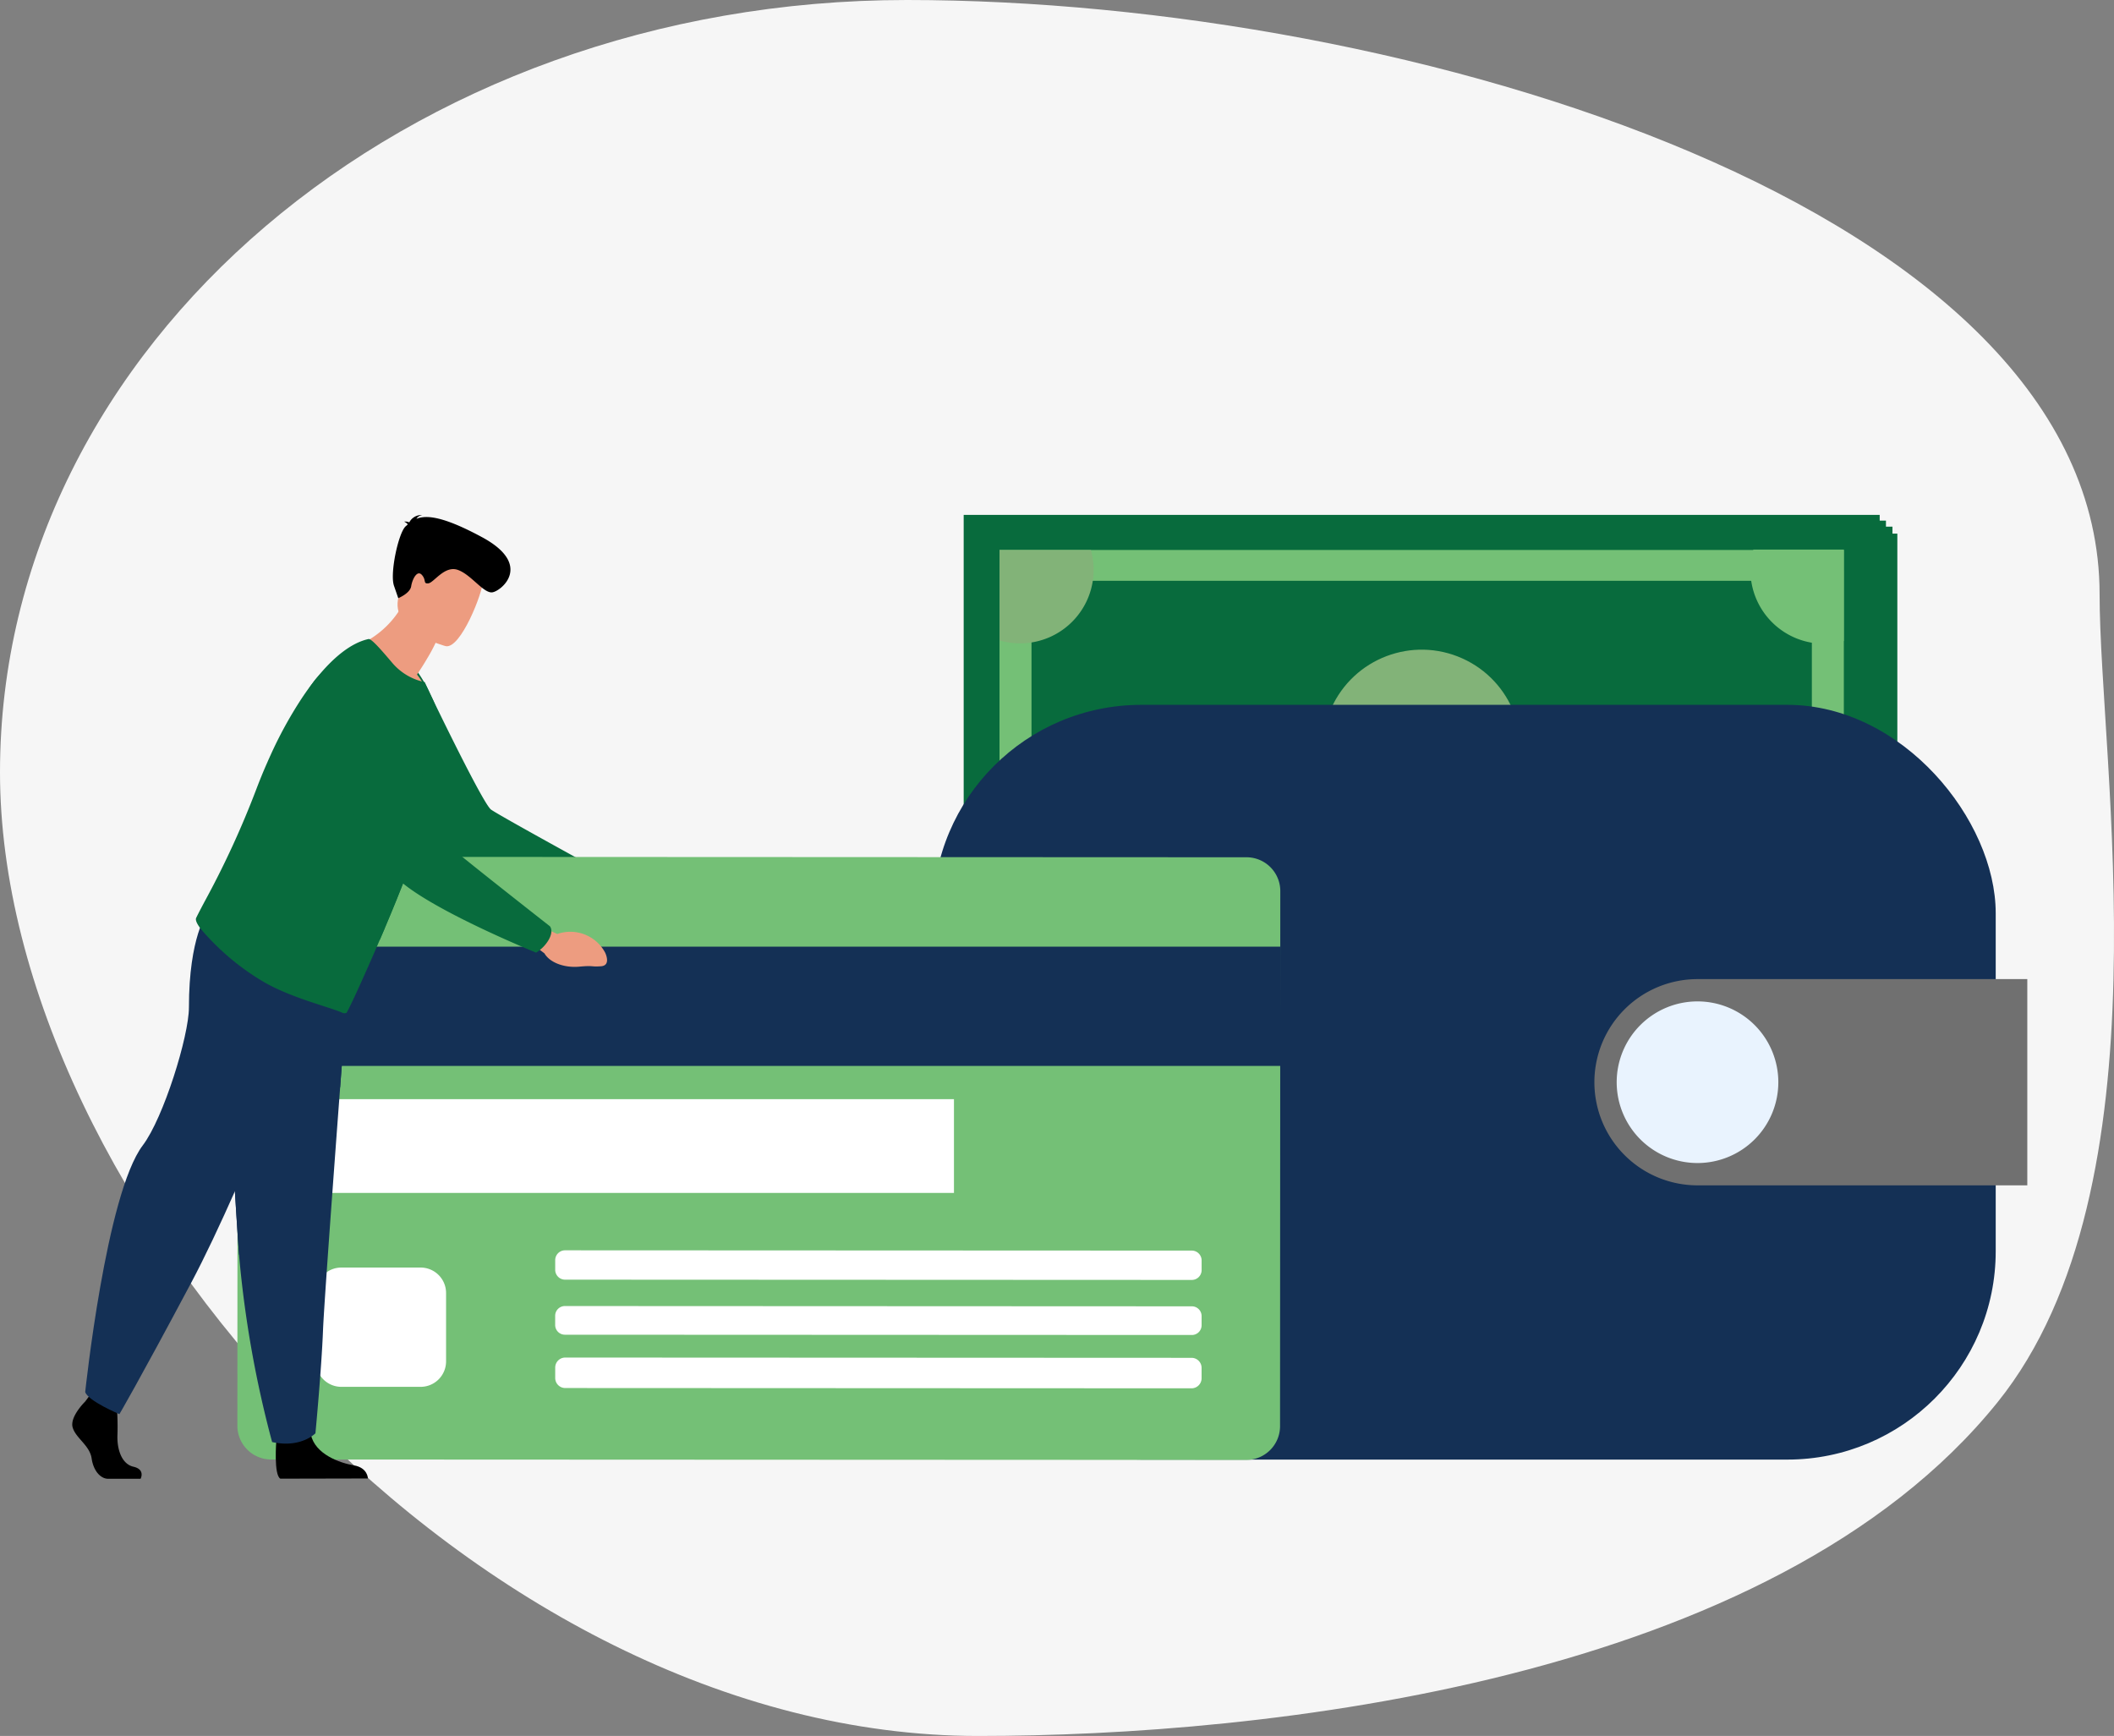 <svg xmlns="http://www.w3.org/2000/svg" width="273.866" height="224.895" viewBox="0 0 273.866 224.895">
  <rect x="0" y="0" width="273.866" height="224.895" fill="#808080" stroke="none"/>
  <g id="Group_25464" data-name="Group 25464" transform="translate(-232 -844.985)">
    <path id="Path_28537" data-name="Path 28537" d="M117.5,0C182.393,0,272,26.959,272,76.982c0,21.66,9.193,76.836-13.207,104.664-29.236,36.32-95.274,43.249-132.068,43.249C61.829,224.895,0,155.3,0,100.045S52.607,0,117.5,0Z" transform="translate(232 844.985)" fill="#f6f6f6"/>
    <g id="Group_25426" data-name="Group 25426" transform="translate(273.299 931.448) rotate(-19)">
      <path id="Path_30360" data-name="Path 30360" d="M1616.61,1142.021l1.645,1.115a4.7,4.7,0,0,1,5.424,3.179s.525,1.736-.773,1.644-.793-.244-2.625-.334-3.49-1.015-3.964-2.285l-1.054-1.124Z" transform="translate(-1591.561 -1105.183)" fill="#ed9c80"/>
      <path id="Path_30361" data-name="Path 30361" d="M1678.743,953.591c.948-1.148.5-1.8.5-1.8s-10.093-11.084-10.85-12.165-2.584-16.808-2.584-16.808-.484-6.327-3.764-7.5a6.233,6.233,0,0,0-6.729,1.774,6.81,6.81,0,0,0-1.575,7.256c2.143,5.594,6.491,16.711,7.956,18.716,3.26,4.462,15.362,11.8,15.362,11.8A4.682,4.682,0,0,0,1678.743,953.591Z" transform="translate(-1653.293 -914.949)" fill="#086b3d"/>
    </g>
    <g id="Group_25438" data-name="Group 25438" transform="translate(-506.878 103.081)">
      <g id="Group_25423" data-name="Group 25423" transform="translate(859.74 808.607)">
        <g id="Group_25419" data-name="Group 25419" transform="translate(3.982 0)">
          <rect id="Rectangle_10231" data-name="Rectangle 10231" width="118.667" height="60.601" transform="translate(2.287 2.427)" fill="#086b3d"/>
          <rect id="Rectangle_10232" data-name="Rectangle 10232" width="118.667" height="60.601" transform="translate(1.655 1.525)" fill="#086b3d"/>
          <rect id="Rectangle_10233" data-name="Rectangle 10233" width="118.667" height="60.601" transform="translate(0.812 0.743)" fill="#086b3d"/>
          <g id="Group_25418" data-name="Group 25418">
            <rect id="Rectangle_10234" data-name="Rectangle 10234" width="118.667" height="60.601" fill="#086b3d"/>
            <path id="Path_30346" data-name="Path 30346" d="M1528.4,841.108v51.51h109.383v-51.51Zm105.238,47.518H1532.546V845.1H1633.64Z" transform="translate(-1523.76 -836.562)" fill="#74c076"/>
            <path id="Path_30347" data-name="Path 30347" d="M1528.4,841.108v11.715a9.525,9.525,0,0,0,11.841-11.715Z" transform="translate(-1523.76 -836.562)" fill="#82b378"/>
            <path id="Path_30348" data-name="Path 30348" d="M2070.72,840.833H2059a9.524,9.524,0,0,0,11.715,11.841Z" transform="translate(-1956.695 -836.338)" fill="#74c076"/>
            <path id="Path_30349" data-name="Path 30349" d="M2070.72,1067.568H2059a9.524,9.524,0,0,1,11.715-11.841Z" transform="translate(-1956.695 -1011.512)" fill="#82b378"/>
            <path id="Path_30350" data-name="Path 30350" d="M1528.4,1067.742v-11.715a9.525,9.525,0,0,1,11.841,11.715Z" transform="translate(-1523.76 -1011.737)" fill="#82b378"/>
            <circle id="Ellipse_1111" data-name="Ellipse 1111" cx="12.837" cy="12.837" r="12.837" transform="translate(42.364 36.752) rotate(-65.817)" fill="#82b378"/>
          </g>
        </g>
        <rect id="Rectangle_10235" data-name="Rectangle 10235" width="137.68" height="97.778" rx="27" transform="translate(0 24.609)" fill="#143055"/>
        <path id="Path_30354" data-name="Path 30354" d="M2004.494,1246.448H1961.77a13.359,13.359,0,0,1-13.359-13.359h0a13.359,13.359,0,0,1,13.359-13.359h42.724Z" transform="translate(-1862.722 -1159.59)" fill="#707070"/>
        <path id="Path_30355" data-name="Path 30355" d="M1985.094,1245.942a10.47,10.47,0,1,1-10.47-10.47A10.47,10.47,0,0,1,1985.094,1245.942Z" transform="translate(-1875.576 -1172.444)" fill="#e9f3fe"/>
      </g>
      <g id="Group_25430" data-name="Group 25430" transform="translate(769.629 852.906)">
        <path id="Path_30366" data-name="Path 30366" d="M1125.375,1207.172l.032-69.347a4.379,4.379,0,0,0-4.363-4.367l-126.349-.057a4.377,4.377,0,0,0-4.367,4.363l-.031,69.346a4.377,4.377,0,0,0,4.363,4.367l126.35.057A4.377,4.377,0,0,0,1125.375,1207.172Z" transform="translate(-990.297 -1133.401)" fill="#74c076"/>
        <rect id="Rectangle_10258" data-name="Rectangle 10258" width="135.078" height="15.45" transform="translate(0.024 11.638)" fill="#143055"/>
        <rect id="Rectangle_10259" data-name="Rectangle 10259" width="82.648" height="12.147" transform="translate(10.185 31.394)" fill="#fff"/>
        <path id="Path_30367" data-name="Path 30367" d="M1062.6,1435.53l0-8.855a3.3,3.3,0,0,0-3.3-3.3l-10.265,0a3.3,3.3,0,0,0-3.3,3.3l0,8.854a3.3,3.3,0,0,0,3.3,3.3l10.266,0A3.3,3.3,0,0,0,1062.6,1435.53Z" transform="translate(-1035.563 -1370.166)" fill="#fff"/>
        <g id="Group_25429" data-name="Group 25429" transform="translate(41.169 50.976)">
          <path id="Path_30368" data-name="Path 30368" d="M1215.98,1415.021l81.188.036a1.276,1.276,0,0,0,1.278-1.277v-1.247a1.278,1.278,0,0,0-1.276-1.278l-81.188-.036a1.277,1.277,0,0,0-1.279,1.276v1.247A1.277,1.277,0,0,0,1215.98,1415.021Z" transform="translate(-1214.697 -1411.219)" fill="#fff"/>
          <path id="Path_30369" data-name="Path 30369" d="M1215.948,1454.276l81.216.036a1.262,1.262,0,0,0,1.264-1.261v-1.19a1.263,1.263,0,0,0-1.263-1.263l-81.217-.037a1.264,1.264,0,0,0-1.264,1.262v1.191A1.261,1.261,0,0,0,1215.948,1454.276Z" transform="translate(-1214.682 -1443.342)" fill="#fff"/>
          <path id="Path_30370" data-name="Path 30370" d="M1298.411,1489.61v-1.348a1.3,1.3,0,0,0-1.3-1.3l-81.137-.036a1.3,1.3,0,0,0-1.3,1.3v1.348a1.3,1.3,0,0,0,1.3,1.3l81.137.037A1.305,1.305,0,0,0,1298.411,1489.61Z" transform="translate(-1214.667 -1473.033)" fill="#fff"/>
        </g>
      </g>
      <g id="Group_25440" data-name="Group 25440" transform="translate(748.239 808.607)">
        <g id="Group_25431" data-name="Group 25431" transform="translate(0 51.578)">
          <path id="Path_30371" data-name="Path 30371" d="M1976.066,1492.76s-2.018,1.96-1.624,3.353,2.215,2.321,2.461,4.023,1.23,2.631,2.116,2.631h4.224s.652-1.2-.923-1.559-2.169-2.361-2.071-4.218a34.724,34.724,0,0,0-.148-4.333l-3.347-.825Z" transform="translate(-1974.391 -1429.474)"/>
          <path id="Path_30372" data-name="Path 30372" d="M1793.8,1519.89s-.362,4.461.524,4.925l11.339-.025s0-1.393-1.821-1.7-5.021-1.444-5.562-3.972S1793.8,1519.89,1793.8,1519.89Z" transform="translate(-1767.363 -1451.534)"/>
          <path id="Path_30373" data-name="Path 30373" d="M1824.545,1134.8s-.6,7.819-1.3,17.219c-.955,12.768-2.1,28.451-2.218,31.422-.2,5.159-.985,13.412-.985,13.412s-1.869,1.961-5.612,1.134a140.731,140.731,0,0,1-4.286-24.246c-.015-.2-.03-.41-.044-.616-.886-12.689-2.264-39.409-2.264-39.409Z" transform="translate(-1788.539 -1129.451)" fill="#143055"/>
          <path id="Path_30374" data-name="Path 30374" d="M1824.545,1134.8s-.6,7.819-1.3,17.219l-13.1,21.723c-.015-.2-.03-.41-.044-.616-.886-12.689-2.264-39.409-2.264-39.409Z" transform="translate(-1788.539 -1129.451)" fill="#143055"/>
          <path id="Path_30375" data-name="Path 30375" d="M1856.271,1113.719s-10.779,28.318-17.867,41.626-9.3,17.022-9.3,17.022-4.061-1.7-4.43-2.863c0,0,2.711-25.692,7.457-31.955,2.682-3.539,5.979-14.156,5.98-17.873,0-9.17,2.363-12.23,2.363-12.23Z" transform="translate(-1822.996 -1107.446)" fill="#143055"/>
        </g>
        <path id="Path_30376" data-name="Path 30376" d="M1739.567,857.861s5.4,6.461,10.094,7.006a10.652,10.652,0,0,0-1.8-3.471c.509-.765.938-1.435,1.272-2.016a21.727,21.727,0,0,0,1.15-2.127l-1.8-3.394-1.7-3.238A11.984,11.984,0,0,1,1739.567,857.861Z" transform="translate(-1703.197 -840.708)" fill="#ed9c80"/>
        <path id="Path_30377" data-name="Path 30377" d="M1734.208,926.457a31.984,31.984,0,0,0,8.01,6.646c3.653,2.084,8.556,3.225,10.1,3.946a.717.717,0,0,0,.506.018c.138-.028,2.042-4.125,4.352-9.5l.4-.935c.1-.234.207-.468.294-.709l.035-.078c.971-2.282,1.943-4.691,2.883-7.116.151-.385.3-.77.449-1.153a78.973,78.973,0,0,0,3.985-12.472,15.467,15.467,0,0,0-1.364-9.014l-.876-1.882a7.5,7.5,0,0,1-4.208-2.5c-1.3-1.527-2.7-3.174-3.078-3.081-2.235.488-4.577,2.368-6.821,5.172-.625.779-1.244,1.63-1.849,2.542a53.665,53.665,0,0,0-4.036,7.37c-.05.108-.1.218-.149.328-.1.215-.187.419-.27.61-.5,1.125-.978,2.3-1.419,3.465a118,118,0,0,1-6.715,14.576c-.465.88-.823,1.561-1.061,2.055C1733.163,925.173,1733.878,926.086,1734.208,926.457Z" transform="translate(-1717.32 -872.542)" fill="#086b3d"/>
        <path id="Path_30379" data-name="Path 30379" d="M1707.933,825.687s-7.323-1.9-6.107-6.386,1.09-7.746,5.818-6.72,5.168,2.987,5.131,4.585S1709.87,826.067,1707.933,825.687Z" transform="translate(-1659.55 -808.68)" fill="#ed9c80"/>
        <path id="Path_30380" data-name="Path 30380" d="M1681.785,790.762c-.031-.1-.148-.219-.459-.377a1.41,1.41,0,0,1,.668.1,1.751,1.751,0,0,1,1.69-.946,1.045,1.045,0,0,0-.767.484c1.283-.516,3.465-.339,8.516,2.39,6.656,3.6,2.43,7.007,1.3,7.138s-2.735-2.306-4.457-2.91-3.1,1.66-3.812,1.74-.23-.4-.841-1.088-1.243.55-1.387,1.471-1.673,1.541-1.673,1.541l-.555-1.611c-.555-1.611.585-6.89,1.524-7.708Z" transform="translate(-1638.33 -789.515)"/>
        <path id="Path_30381" data-name="Path 30381" d="M1763.257,991.687c.131-.309.264-.619.4-.935.1-.234.207-.468.294-.71l.035-.078c.97-2.281,1.943-4.691,2.883-7.116.151-.385.3-.77.449-1.153-2.988-8.033-7.068-16.533-7.068-16.533S1756.18,982.552,1763.257,991.687Z" transform="translate(-1723.403 -936.667)" fill="#086b3d"/>
        <g id="Group_25432" data-name="Group 25432" transform="translate(29.73 18.9)">
          <path id="Path_30382" data-name="Path 30382" d="M1603.754,1118.767l1.9.883a5.115,5.115,0,0,1,6.2,2.408s.835,1.674-.539,1.772-.87-.129-2.8.05-3.817-.509-4.522-1.721l-1.287-.979Z" transform="translate(-1572.552 -1084.253)" fill="#ed9c80"/>
          <path id="Path_30383" data-name="Path 30383" d="M1679.077,942.292c.8-1.3.224-1.889.224-1.889s-12.381-9.694-13.352-10.674-5.466-16.574-5.466-16.574-1.547-6.311-5.171-7.007a6.634,6.634,0,0,0-6.749,2.779,6.714,6.714,0,0,0-.455,7.551c3.161,5.327,9.538,15.9,11.4,17.707,4.145,4.021,18.012,9.64,18.012,9.64A4.808,4.808,0,0,0,1679.077,942.292Z" transform="translate(-1647.16 -906.016)" fill="#086b3d"/>
        </g>
      </g>
    </g>
  </g>
</svg>

